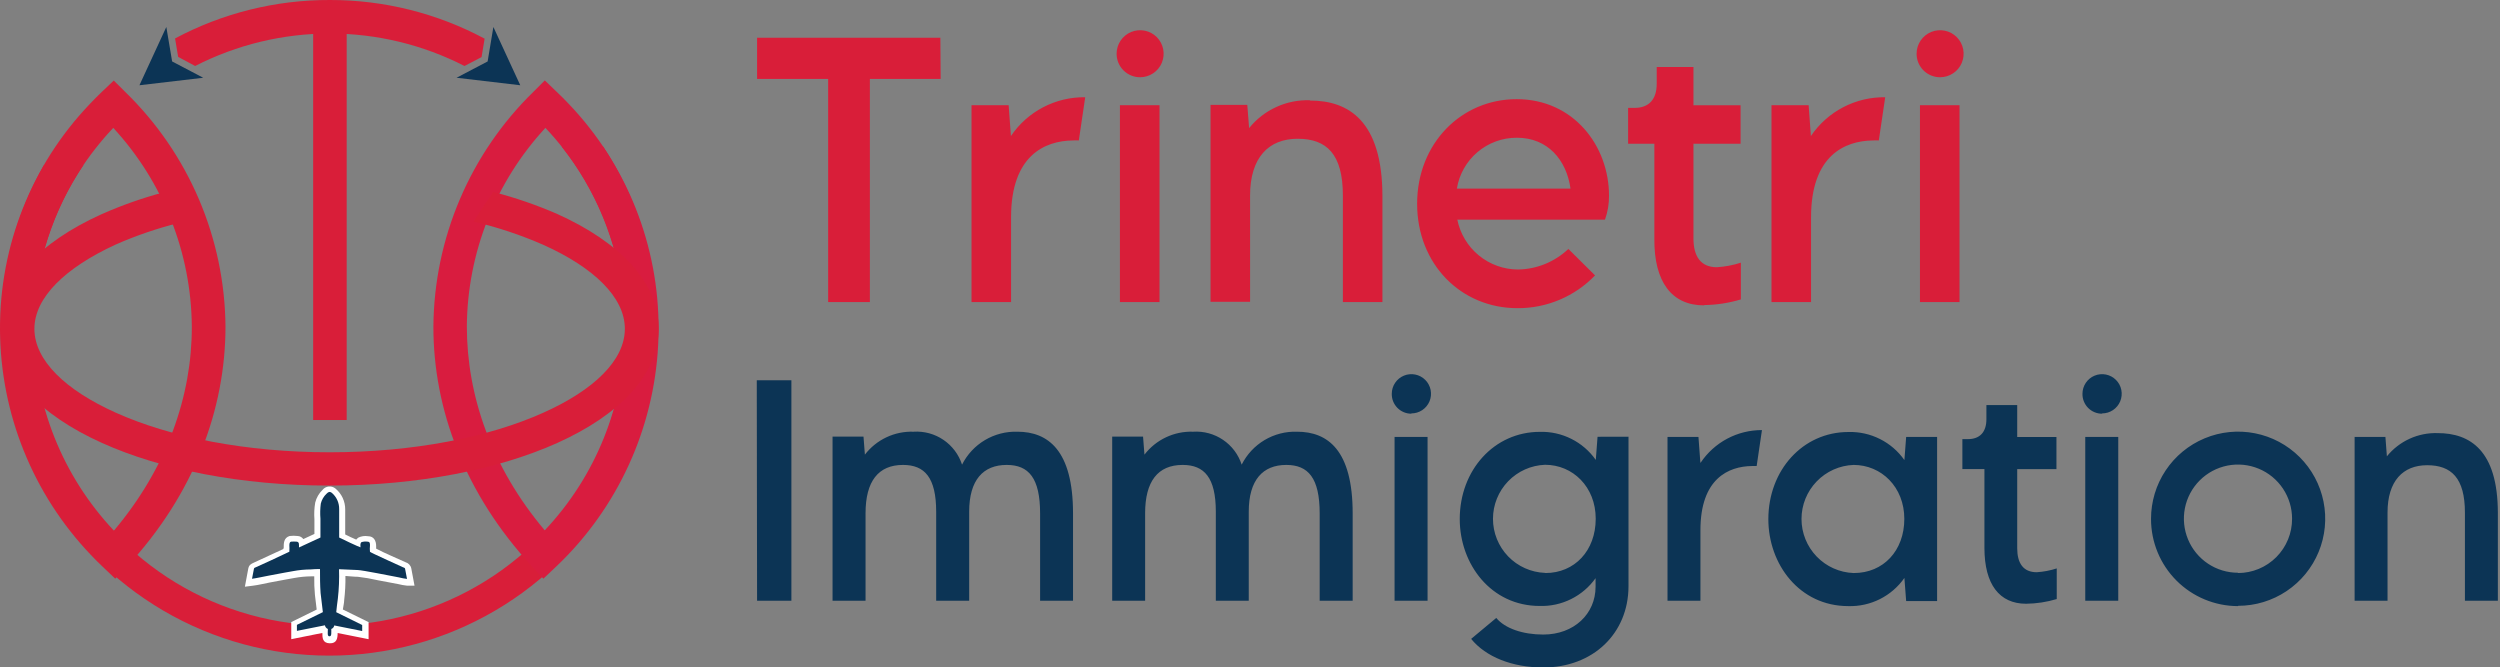 <svg xmlns="http://www.w3.org/2000/svg" width="206" height="55" viewBox="0 0 206 55" fill="none"><rect x="0" y="0" width="206" height="55" fill="#808080" stroke="none"/><path fill-rule="evenodd" clip-rule="evenodd" d="M158.205 24.89H161.464V8.666H158.205V24.89ZM159.859 6.365C160.242 6.366 160.618 6.253 160.937 6.041C161.257 5.829 161.506 5.527 161.653 5.173C161.801 4.819 161.84 4.429 161.766 4.053C161.692 3.676 161.508 3.33 161.237 3.059C160.966 2.787 160.621 2.602 160.245 2.527C159.869 2.452 159.479 2.49 159.125 2.636C158.77 2.783 158.467 3.031 158.254 3.35C158.041 3.669 157.927 4.043 157.927 4.427C157.926 4.681 157.975 4.933 158.072 5.168C158.169 5.403 158.311 5.617 158.491 5.797C158.67 5.977 158.883 6.12 159.118 6.217C159.353 6.315 159.605 6.365 159.859 6.365ZM149.218 11.21L149.031 8.666H145.972V24.89H149.231V17.901C149.231 12.815 152.004 11.597 154.342 11.573C154.499 11.564 154.657 11.564 154.814 11.573L155.341 8.012C154.135 7.995 152.944 8.279 151.876 8.837C150.807 9.395 149.894 10.211 149.218 11.21ZM140.419 25.138C141.445 25.124 142.464 24.967 143.447 24.672V21.644C142.807 21.851 142.144 21.977 141.473 22.02C140.135 22.02 139.541 21.123 139.541 19.64V11.845H143.423V8.672H139.541V5.523H136.513V6.916C136.513 8.188 135.865 8.89 134.696 8.89H134.157V11.845H136.319V19.664C136.289 23.231 137.749 25.163 140.419 25.163V25.138ZM124.989 11.349C127.556 11.349 129.083 13.202 129.41 15.54H120.047C120.237 14.367 120.839 13.301 121.745 12.533C122.651 11.765 123.801 11.345 124.989 11.349ZM132.583 16.133C132.583 11.985 129.634 8.17 124.971 8.17C120.423 8.17 116.771 11.803 116.771 16.793C116.771 21.783 120.404 25.393 125.031 25.393C126.226 25.401 127.409 25.166 128.51 24.701C129.61 24.237 130.605 23.553 131.432 22.692L129.234 20.512C128.116 21.575 126.64 22.18 125.098 22.207C123.916 22.207 122.772 21.798 121.858 21.049C120.944 20.301 120.317 19.259 120.083 18.101H132.195H132.25C132.475 17.47 132.588 16.804 132.583 16.133ZM107.947 8.26C106.99 8.227 106.038 8.418 105.167 8.816C104.295 9.214 103.528 9.81 102.927 10.556L102.776 8.642H99.748V24.866H103.006V16.115C103.006 12.984 104.532 11.434 106.924 11.434C109.316 11.434 110.654 12.687 110.654 16.127V24.89H113.912V16.127C113.894 9.986 111.145 8.285 107.947 8.285V8.26ZM92.281 24.89H95.545V8.666H92.281V24.89ZM93.94 6.365C94.323 6.366 94.699 6.253 95.018 6.041C95.338 5.829 95.587 5.527 95.735 5.173C95.882 4.819 95.921 4.429 95.847 4.053C95.773 3.676 95.589 3.33 95.319 3.059C95.048 2.787 94.702 2.602 94.326 2.527C93.95 2.452 93.56 2.49 93.206 2.636C92.851 2.783 92.548 3.031 92.335 3.35C92.122 3.669 92.008 4.043 92.008 4.427C92.007 4.681 92.057 4.933 92.153 5.168C92.25 5.403 92.392 5.617 92.572 5.797C92.751 5.977 92.965 6.12 93.199 6.217C93.434 6.315 93.686 6.365 93.94 6.365ZM83.3 11.21L83.112 8.666H80.054V24.89H83.312V17.901C83.312 12.815 86.085 11.597 88.417 11.573C88.576 11.563 88.736 11.563 88.895 11.573L89.422 8.012C88.217 7.995 87.026 8.279 85.957 8.837C84.888 9.395 83.975 10.211 83.3 11.21ZM77.486 3.107H62.383V6.504H68.239V24.89H71.678V6.504H77.51L77.486 3.107Z" fill="#D91E39"></path><path fill-rule="evenodd" clip-rule="evenodd" d="M200.863 35.688C200.066 35.662 199.273 35.822 198.547 36.154C197.821 36.486 197.181 36.981 196.679 37.601L196.558 36.003H194.02V49.501H196.733V42.234C196.733 39.63 198.005 38.334 199.997 38.334C201.99 38.334 203.11 39.382 203.11 42.246V49.501H205.823V42.234C205.811 37.105 203.522 35.688 200.863 35.688ZM184.422 47.194C183.539 47.196 182.676 46.937 181.941 46.448C181.207 45.96 180.634 45.264 180.295 44.449C179.956 43.635 179.866 42.738 180.037 41.872C180.208 41.007 180.632 40.212 181.256 39.587C181.879 38.963 182.674 38.538 183.539 38.365C184.405 38.193 185.302 38.282 186.117 38.62C186.932 38.957 187.628 39.53 188.118 40.264C188.607 40.998 188.868 41.861 188.867 42.743C188.869 43.33 188.756 43.911 188.533 44.454C188.31 44.997 187.982 45.49 187.568 45.906C187.154 46.322 186.661 46.652 186.119 46.877C185.577 47.102 184.996 47.218 184.41 47.218L184.422 47.194ZM184.422 49.919C185.842 49.919 187.23 49.498 188.411 48.708C189.592 47.918 190.512 46.796 191.054 45.483C191.596 44.171 191.737 42.727 191.458 41.334C191.179 39.941 190.493 38.663 189.487 37.66C188.481 36.657 187.2 35.976 185.807 35.702C184.413 35.427 182.969 35.573 181.659 36.12C180.348 36.667 179.229 37.59 178.443 38.773C177.657 39.957 177.241 41.347 177.245 42.767C177.245 43.709 177.429 44.641 177.789 45.511C178.148 46.382 178.676 47.172 179.341 47.839C180.006 48.505 180.796 49.034 181.666 49.395C182.536 49.756 183.468 49.943 184.41 49.943L184.422 49.919ZM171.825 49.501H174.544V36.003H171.825V49.501ZM173.212 34.065C173.532 34.065 173.845 33.97 174.11 33.792C174.376 33.614 174.584 33.362 174.706 33.066C174.828 32.771 174.86 32.446 174.798 32.132C174.736 31.819 174.582 31.53 174.355 31.304C174.129 31.078 173.841 30.924 173.528 30.862C173.214 30.799 172.889 30.831 172.593 30.954C172.298 31.076 172.045 31.284 171.868 31.549C171.69 31.815 171.595 32.128 171.595 32.448C171.591 32.662 171.63 32.876 171.71 33.075C171.789 33.274 171.908 33.456 172.058 33.609C172.209 33.761 172.389 33.883 172.587 33.965C172.785 34.048 172.997 34.09 173.212 34.089V34.065ZM166.95 49.749C167.806 49.739 168.656 49.608 169.476 49.362V46.837C168.942 47.01 168.388 47.116 167.828 47.151C166.714 47.151 166.218 46.407 166.218 45.171V38.655H169.451V36.009H166.218V33.38H163.68V34.543C163.68 35.603 163.141 36.184 162.154 36.184H161.7V38.649H163.517V45.165C163.523 48.139 164.74 49.749 166.95 49.749ZM152.737 47.218C151.584 47.176 150.493 46.688 149.692 45.857C148.891 45.026 148.444 43.918 148.444 42.764C148.444 41.61 148.891 40.502 149.692 39.671C150.493 38.84 151.584 38.352 152.737 38.31C155.02 38.31 156.916 40.127 156.916 42.755C156.916 45.383 155.184 47.218 152.761 47.218H152.737ZM157.067 36.003L156.922 37.91C156.404 37.173 155.711 36.576 154.906 36.173C154.1 35.769 153.208 35.571 152.307 35.597C148.54 35.597 145.712 38.758 145.712 42.779C145.712 46.498 148.28 49.943 152.295 49.943C153.198 49.97 154.094 49.773 154.901 49.368C155.709 48.963 156.403 48.364 156.922 47.624L157.067 49.526H159.617V36.003H157.067ZM140.11 38.122L139.953 36.003H137.403V49.501H140.116V43.675C140.116 39.436 142.43 38.425 144.356 38.401C144.495 38.401 144.622 38.401 144.749 38.401L145.185 35.439C144.188 35.436 143.204 35.679 142.323 36.147C141.442 36.615 140.69 37.294 140.135 38.122H140.11ZM127.314 47.206C126.161 47.163 125.07 46.676 124.269 45.845C123.469 45.014 123.021 43.906 123.021 42.752C123.021 41.598 123.469 40.489 124.269 39.659C125.07 38.828 126.161 38.34 127.314 38.298C129.597 38.298 131.487 40.114 131.487 42.743C131.487 45.371 129.755 47.218 127.338 47.218L127.314 47.206ZM131.638 35.99L131.493 37.898C130.975 37.162 130.284 36.566 129.479 36.162C128.675 35.758 127.784 35.56 126.884 35.585C123.111 35.585 120.283 38.746 120.283 42.767C120.283 46.485 122.857 49.931 126.872 49.931C127.768 49.958 128.657 49.763 129.46 49.363C130.263 48.964 130.955 48.373 131.475 47.642V48.344C131.475 50.591 129.694 52.287 127.163 52.287C125.467 52.287 124.002 51.778 123.293 50.918L121.222 52.644C122.433 54.134 124.619 55 127.163 55C131.281 55 134.17 52.184 134.188 48.339V35.984L131.638 35.99ZM114.912 49.501H117.631V36.003H114.912V49.501ZM116.292 34.065C116.613 34.066 116.926 33.972 117.192 33.795C117.459 33.618 117.667 33.366 117.791 33.071C117.914 32.775 117.947 32.45 117.885 32.136C117.823 31.822 117.67 31.533 117.444 31.307C117.218 31.08 116.93 30.925 116.616 30.862C116.302 30.799 115.977 30.831 115.681 30.953C115.385 31.076 115.132 31.283 114.955 31.549C114.777 31.815 114.682 32.128 114.682 32.448C114.678 32.662 114.716 32.874 114.795 33.074C114.875 33.272 114.993 33.454 115.143 33.606C115.293 33.759 115.472 33.881 115.669 33.963C115.866 34.046 116.078 34.089 116.292 34.089V34.065ZM106.876 35.573C105.936 35.542 105.007 35.782 104.199 36.262C103.391 36.743 102.737 37.445 102.315 38.286C102.044 37.454 101.505 36.736 100.781 36.245C100.058 35.754 99.191 35.517 98.319 35.573C97.547 35.545 96.78 35.702 96.082 36.031C95.383 36.359 94.774 36.85 94.303 37.462L94.188 35.978H91.645V49.501H94.358V42.295C94.358 39.66 95.406 38.31 97.453 38.31C99.227 38.31 100.184 39.345 100.184 42.167V49.501H102.897V42.167C102.897 39.545 104.06 38.31 105.991 38.31C107.808 38.31 108.741 39.4 108.741 42.301V49.501H111.46V42.301C111.46 37.105 109.419 35.573 106.876 35.573ZM83.833 35.573C82.893 35.544 81.965 35.784 81.157 36.264C80.349 36.745 79.695 37.446 79.273 38.286C79.003 37.454 78.463 36.735 77.739 36.244C77.016 35.753 76.149 35.516 75.276 35.573C74.505 35.546 73.74 35.703 73.043 36.032C72.345 36.361 71.736 36.851 71.267 37.462L71.152 35.978H68.602V49.501H71.321V42.295C71.321 39.66 72.369 38.31 74.41 38.31C76.19 38.31 77.141 39.345 77.141 42.167V49.501H79.86V42.167C79.86 39.545 81.017 38.31 82.955 38.31C84.771 38.31 85.704 39.4 85.704 42.301V49.501H88.417V42.301C88.417 37.105 86.358 35.573 83.833 35.573ZM62.383 49.501H65.211V31.334H62.358L62.383 49.501Z" fill="#0C3455"></path><path fill-rule="evenodd" clip-rule="evenodd" d="M49.702 12.082C52.35 16.095 53.881 20.743 54.136 25.545C54.391 30.347 53.361 35.13 51.152 39.402C48.943 43.673 45.635 47.279 41.569 49.846C37.503 52.414 32.826 53.851 28.02 54.01C23.213 54.168 18.452 53.042 14.226 50.748C9.999 48.454 6.461 45.075 3.975 40.958C1.49 36.841 0.147 32.136 0.085 27.328C0.022 22.519 1.244 17.781 3.622 13.602H6.874C4.372 17.338 2.952 21.694 2.771 26.188C2.59 30.681 3.656 35.137 5.85 39.062C8.044 42.988 11.28 46.23 15.202 48.431C19.124 50.631 23.578 51.704 28.072 51.531C32.566 51.357 36.924 49.945 40.665 47.449C44.406 44.953 47.383 41.471 49.268 37.388C51.153 33.305 51.872 28.78 51.346 24.314C50.82 19.848 49.069 15.614 46.286 12.082H49.702ZM27.18 0C31.628 -0.007 36.01 1.087 39.933 3.186L39.679 4.706L38.274 5.438C34.839 3.679 31.035 2.762 27.177 2.762C23.317 2.762 19.514 3.679 16.079 5.438L14.68 4.687L14.426 3.167C18.35 1.075 22.732 -0.013 27.18 0Z" fill="#D91E39"></path><path fill-rule="evenodd" clip-rule="evenodd" d="M9.333 10.537C5.079 15.027 2.724 20.988 2.762 27.173C2.794 33.33 5.162 39.245 9.387 43.724C13.747 38.552 15.819 32.654 15.806 26.913C15.76 20.839 13.452 15.001 9.333 10.537ZM7.389 8.581C7.716 8.236 8.055 7.891 8.4 7.564L9.375 6.637L10.326 7.582C12.913 10.097 14.975 13.101 16.392 16.42C17.808 19.738 18.552 23.305 18.58 26.913C18.58 33.726 15.994 40.708 10.477 46.667L9.496 47.684L8.485 46.722C8.134 46.391 7.794 46.051 7.467 45.704C2.706 40.706 0.035 34.076 0 27.173C-0.039 20.253 2.61 13.587 7.389 8.581Z" fill="#D91E39"></path><path fill-rule="evenodd" clip-rule="evenodd" d="M51.512 27.173C51.55 20.988 49.196 15.027 44.941 10.537C40.823 14.992 38.515 20.822 38.468 26.888C38.468 32.629 40.521 38.528 44.887 43.7C49.106 39.227 51.474 33.322 51.512 27.173ZM45.868 7.564C46.219 7.891 46.558 8.236 46.885 8.581C51.662 13.593 54.308 20.262 54.268 27.185C54.231 34.088 51.56 40.716 46.801 45.716C46.468 46.062 46.135 46.401 45.777 46.734L44.772 47.684L43.821 46.655C38.304 40.696 35.7 33.713 35.712 26.901C35.74 23.294 36.482 19.729 37.896 16.411C39.31 13.093 41.367 10.088 43.948 7.57L44.893 6.625L45.868 7.564Z" fill="#D91C3F"></path><path fill-rule="evenodd" clip-rule="evenodd" d="M40.648 15.818C42.451 16.284 44.215 16.891 45.922 17.635C51.082 19.954 54.274 23.285 54.274 27.07C54.274 30.855 51.082 34.18 45.922 36.499C41.078 38.673 34.465 40.012 27.149 40.012C19.834 40.012 13.22 38.673 8.406 36.499C3.246 34.18 0.049 30.855 0.049 27.07C0.049 23.285 3.246 19.954 8.406 17.635C10.013 16.925 11.671 16.338 13.366 15.879C13.858 16.684 14.295 17.522 14.674 18.386C12.911 18.829 11.189 19.421 9.526 20.154C5.414 22.044 2.835 24.496 2.835 27.094C2.835 29.692 5.396 32.145 9.538 34.004C14.02 36.021 20.251 37.268 27.161 37.268C34.071 37.268 40.297 36.021 44.778 34.004C48.926 32.145 51.488 29.692 51.488 27.094C51.488 24.496 48.926 22.044 44.778 20.178C42.922 19.365 40.997 18.723 39.025 18.259C39.527 17.447 40.072 16.654 40.648 15.818Z" fill="#D91E39"></path><path d="M28.566 1.375H25.805V34.61H28.566V1.375Z" fill="#D91E39"></path><path fill-rule="evenodd" clip-rule="evenodd" d="M23.376 45.159C23.376 44.76 23.376 44.317 23.867 44.166C24.084 44.139 24.304 44.139 24.521 44.166C24.614 44.169 24.705 44.194 24.787 44.238C24.869 44.282 24.939 44.344 24.993 44.42L25.908 43.996V42.785C25.875 42.326 25.897 41.864 25.974 41.411C26.073 41.011 26.283 40.648 26.58 40.363C26.643 40.285 26.72 40.221 26.808 40.174C26.896 40.127 26.992 40.098 27.091 40.088C27.19 40.078 27.291 40.089 27.386 40.118C27.481 40.148 27.569 40.196 27.646 40.26C27.899 40.47 28.102 40.734 28.24 41.033C28.378 41.331 28.448 41.657 28.445 41.986C28.445 42.67 28.445 43.355 28.445 44.039C28.718 44.178 29.051 44.336 29.353 44.463C29.405 44.401 29.464 44.346 29.529 44.299C29.775 44.179 30.052 44.139 30.322 44.184C30.813 44.184 30.995 44.566 30.995 45.002C30.995 45.062 30.995 45.135 30.995 45.208C31.745 45.607 32.666 45.977 33.417 46.328C33.534 46.361 33.64 46.425 33.723 46.513C33.806 46.602 33.864 46.712 33.889 46.831L34.156 48.26H33.55C33.299 48.234 33.05 48.189 32.805 48.127L31.134 47.812C30.591 47.685 30.041 47.59 29.487 47.527C29.178 47.527 28.808 47.479 28.463 47.46C28.474 48.128 28.439 48.796 28.36 49.459C28.36 49.689 28.282 49.968 28.251 50.222L30.371 51.264V52.669L27.821 52.16C27.821 52.578 27.761 53.026 27.167 53.008C26.574 52.989 26.562 52.553 26.562 52.154L24 52.669V51.258L26.095 50.228L25.95 49.017C25.902 48.51 25.884 48 25.895 47.491H25.641C25.178 47.496 24.716 47.54 24.26 47.624L23.588 47.745L22.226 47.999C21.771 48.084 21.305 48.205 20.851 48.26L20.179 48.345L20.463 46.825C20.53 46.552 20.681 46.467 20.912 46.364L23.334 45.244L23.376 45.159Z" fill="white"></path><path fill-rule="evenodd" clip-rule="evenodd" d="M26.404 42.743V44.293L24.636 45.111C24.636 44.874 24.672 44.663 24.454 44.632C24.297 44.62 24.139 44.62 23.982 44.632C23.758 44.693 23.885 45.099 23.843 45.462C23.738 45.519 23.631 45.569 23.522 45.613C21.868 46.389 22.686 46.013 21.099 46.734C21.014 46.77 20.948 46.776 20.924 46.867L20.766 47.691C21.081 47.654 21.759 47.503 22.123 47.436C22.486 47.37 23.025 47.273 23.473 47.182L24.151 47.061C24.631 46.971 25.117 46.925 25.605 46.921C25.858 46.897 26.113 46.887 26.368 46.891C26.368 47.563 26.368 48.187 26.416 48.859L26.604 50.44L24.466 51.488V51.984L26.774 51.524C26.785 51.591 26.813 51.654 26.855 51.707C26.898 51.76 26.953 51.801 27.016 51.827C27.016 52.123 26.949 52.432 27.149 52.432C27.349 52.432 27.288 52.123 27.3 51.827C27.364 51.805 27.42 51.767 27.462 51.715C27.505 51.664 27.533 51.602 27.543 51.536L29.844 51.996V51.5L27.706 50.446C27.706 50.361 27.815 49.483 27.839 49.326C27.93 48.522 27.963 47.712 27.936 46.903C28.088 46.903 29.208 46.964 29.468 46.97C29.82 46.97 32.369 47.485 32.86 47.575C33.083 47.632 33.309 47.674 33.538 47.703L33.381 46.879C33.381 46.782 33.26 46.77 33.187 46.734C32.836 46.57 30.504 45.523 30.486 45.468C30.467 45.299 30.467 45.128 30.486 44.959C30.486 44.766 30.486 44.644 30.286 44.632C30.122 44.61 29.955 44.622 29.796 44.669C29.668 44.747 29.699 44.923 29.705 45.099C29.632 45.099 28.07 44.366 27.948 44.293C27.948 43.603 27.948 42.676 27.948 41.944C27.951 41.691 27.898 41.44 27.794 41.21C27.689 40.98 27.535 40.775 27.343 40.611C27.149 40.472 27.052 40.544 26.913 40.678C26.677 40.898 26.51 41.182 26.434 41.495C26.381 41.909 26.371 42.327 26.404 42.743Z" fill="#0C3455"></path><path fill-rule="evenodd" clip-rule="evenodd" d="M42.87 7.025L37.62 6.407L40.181 5.063L40.654 2.223L42.87 7.025Z" fill="#0C3455"></path><path fill-rule="evenodd" clip-rule="evenodd" d="M11.489 7.025L16.745 6.407L14.183 5.063L13.705 2.223L11.489 7.025Z" fill="#0C3455"></path></svg>